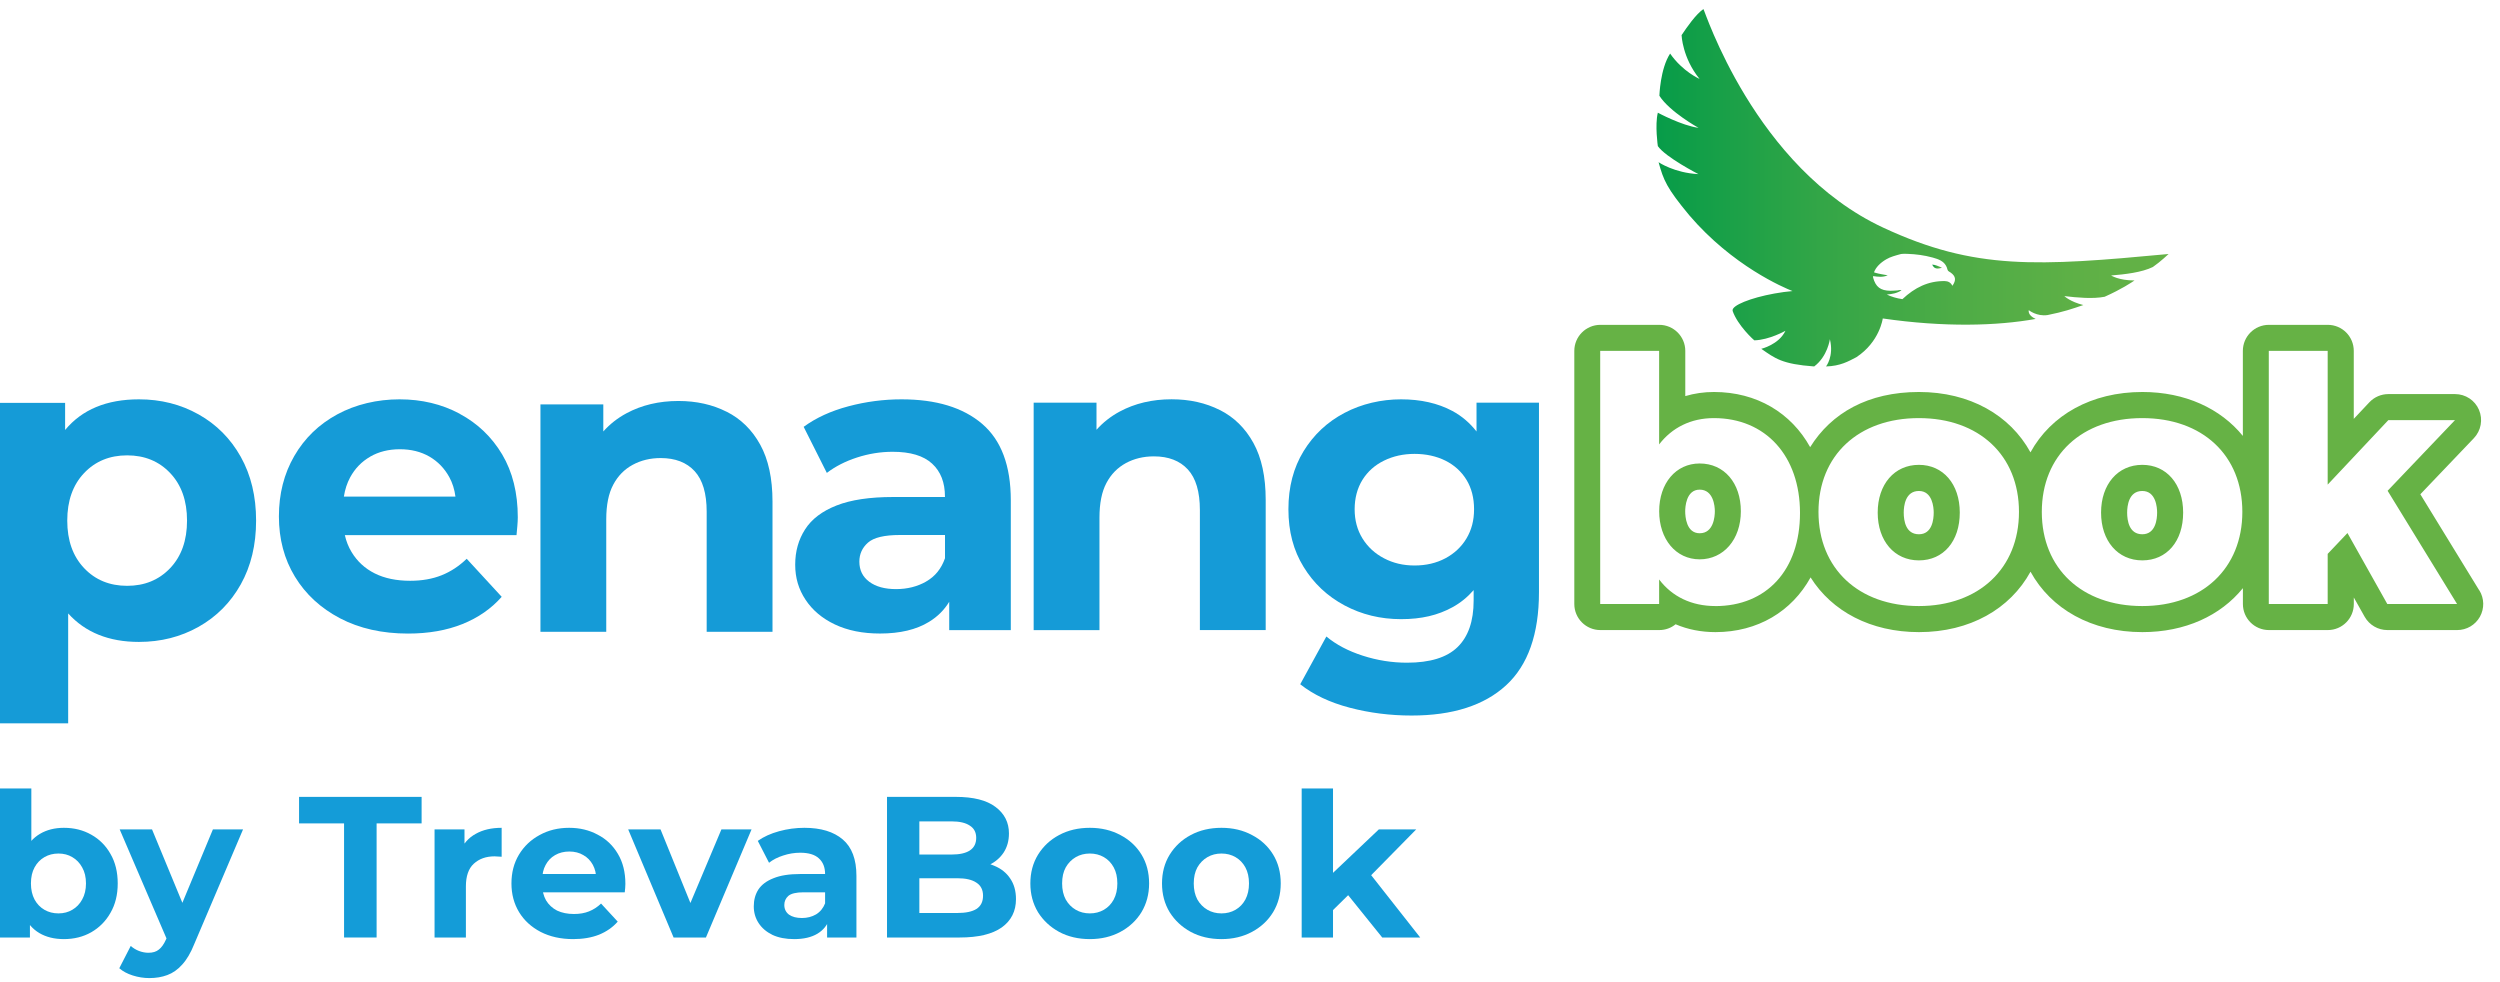 <svg width="112" height="44" viewBox="0 0 112 44" fill="none" xmlns="http://www.w3.org/2000/svg">
<g clip-path="url(#clip0_8_239)">
<path d="M97.153 11.379C91.281 11.929 88.484 12.113 84.381 10.204C78.603 7.523 76.354 0.406 76.313 0.406C75.969 0.645 75.577 1.214 75.335 1.574C75.335 1.574 75.368 2.589 76.141 3.536C76.141 3.536 75.385 3.21 74.821 2.4C74.374 3.088 74.341 4.291 74.341 4.291C74.804 5.015 76.094 5.727 76.094 5.727C75.339 5.626 74.271 5.049 74.271 5.049C74.134 5.6 74.271 6.545 74.271 6.545C74.614 7.044 76.09 7.801 76.09 7.801C75.009 7.748 74.304 7.267 74.304 7.267C74.528 8.077 74.665 8.421 75.678 9.642C77.621 11.917 79.919 12.888 80.306 13.04C80.056 13.062 79.781 13.097 79.492 13.15C78.418 13.345 77.58 13.686 77.621 13.913C77.621 13.917 77.625 13.919 77.625 13.922H77.619C77.842 14.578 78.58 15.247 78.597 15.247C79.265 15.229 79.988 14.819 79.988 14.819C79.695 15.439 78.906 15.627 78.906 15.627C79.525 16.057 79.834 16.313 81.275 16.417C81.876 15.969 81.979 15.196 81.979 15.196C82.167 15.971 81.806 16.417 81.806 16.417C82.442 16.399 82.803 16.192 83.163 16.004C84.211 15.317 84.348 14.267 84.348 14.267C87.107 14.668 89.464 14.601 91.198 14.288C90.821 14.12 90.889 13.895 90.889 13.895C90.889 13.895 91.252 14.189 91.734 14.114C92.445 13.97 92.805 13.848 93.334 13.666C92.734 13.516 92.482 13.265 92.482 13.265C93.06 13.334 93.761 13.398 94.288 13.295C94.288 13.295 94.29 13.294 94.292 13.293C95.05 12.954 95.493 12.655 95.626 12.565C94.921 12.565 94.578 12.342 94.578 12.342C95.197 12.291 95.952 12.205 96.448 11.962C96.792 11.724 97.153 11.379 97.153 11.379ZM87.466 12.802C87.394 12.655 87.271 12.594 87.123 12.592C86.386 12.584 85.785 12.88 85.228 13.402C84.965 13.363 84.729 13.293 84.529 13.195C84.764 13.175 84.981 13.14 85.189 13.005C85.107 12.976 85.057 13.007 85.004 13.011C84.898 13.017 84.793 13.027 84.688 13.027C84.244 13.019 84.032 12.858 83.914 12.434C83.914 12.434 83.914 12.432 83.914 12.43C83.914 12.41 83.914 12.391 83.914 12.369C84.137 12.402 84.356 12.43 84.569 12.334C84.385 12.299 84.203 12.275 84.026 12.224C84 12.219 83.977 12.209 83.955 12.199C84.035 11.98 84.231 11.776 84.506 11.616C84.694 11.505 84.914 11.448 85.168 11.379C85.213 11.377 85.256 11.368 85.32 11.37C85.369 11.37 85.416 11.371 85.465 11.373C85.84 11.387 86.211 11.436 86.574 11.536L86.597 11.542C86.662 11.559 86.724 11.579 86.783 11.6C87.003 11.681 87.187 11.808 87.249 12.084C87.267 12.156 87.345 12.175 87.398 12.217C87.62 12.381 87.644 12.553 87.468 12.803L87.466 12.802Z" fill="url(#paint0_linear_8_239)"/>
<path d="M87.001 11.995C86.832 11.923 86.716 11.864 86.562 11.853C86.65 12.048 86.783 12.06 87.001 11.995Z" fill="url(#paint1_linear_8_239)"/>
<path d="M76.145 20.764C75.077 20.764 74.331 21.652 74.331 22.904C74.331 24.156 75.079 25.058 76.145 25.058C77.211 25.058 77.99 24.174 77.99 22.904C77.99 21.634 77.242 20.764 76.145 20.764ZM76.145 23.89C75.542 23.89 75.497 23.137 75.497 22.904C75.497 22.742 75.528 21.936 76.145 21.936C76.762 21.936 76.825 22.677 76.825 22.904C76.825 23.131 76.774 23.89 76.145 23.89ZM85.967 20.825C84.869 20.825 84.121 21.697 84.121 22.965C84.121 24.233 84.869 25.105 85.967 25.105C87.064 25.105 87.798 24.25 87.798 22.965C87.798 21.68 87.048 20.825 85.967 20.825ZM85.967 23.935C85.377 23.935 85.287 23.329 85.287 22.965C85.287 22.673 85.355 21.996 85.967 21.996C86.578 21.996 86.63 22.738 86.63 22.965C86.63 23.258 86.568 23.935 85.967 23.935ZM95.975 20.825C94.878 20.825 94.128 21.697 94.128 22.965C94.128 24.233 94.878 25.105 95.975 25.105C97.073 25.105 97.805 24.25 97.805 22.965C97.805 21.68 97.057 20.825 95.975 20.825ZM95.975 23.935C95.386 23.935 95.296 23.329 95.296 22.965C95.296 22.673 95.362 21.996 95.975 21.996C96.589 21.996 96.639 22.738 96.639 22.965C96.639 23.258 96.573 23.935 95.975 23.935ZM111.071 26.449L108.431 22.143L110.829 19.631C111.151 19.293 111.243 18.794 111.059 18.363C110.878 17.933 110.454 17.655 109.987 17.655H107C106.678 17.655 106.371 17.786 106.149 18.021L105.449 18.765V15.72C105.449 15.075 104.93 14.553 104.284 14.553H101.646C101 14.553 100.48 15.077 100.48 15.72V19.529C99.48 18.301 97.895 17.561 95.978 17.561C93.693 17.561 91.881 18.596 90.965 20.265C90.051 18.596 88.247 17.561 85.969 17.561C83.69 17.561 82.046 18.502 81.095 20.032C80.247 18.502 78.707 17.561 76.787 17.561C76.338 17.561 75.907 17.624 75.501 17.745V15.72C75.501 15.075 74.977 14.553 74.335 14.553H71.695C71.051 14.553 70.529 15.077 70.529 15.72V27.059C70.529 27.705 71.053 28.227 71.695 28.227H74.335C74.612 28.227 74.868 28.131 75.067 27.967C75.61 28.2 76.212 28.319 76.852 28.319C78.752 28.319 80.277 27.386 81.114 25.868C82.069 27.388 83.807 28.319 85.971 28.319C88.249 28.319 90.053 27.282 90.967 25.612C91.883 27.282 93.695 28.319 95.979 28.319C97.897 28.319 99.482 27.582 100.482 26.349V27.059C100.482 27.705 101.002 28.227 101.648 28.227H104.286C104.932 28.227 105.451 27.703 105.451 27.059V26.768L105.938 27.633C106.145 27.998 106.533 28.227 106.955 28.227H110.083C110.505 28.227 110.893 28 111.1 27.631C111.307 27.259 111.298 26.809 111.075 26.447L111.071 26.449ZM76.846 27.151C75.778 27.151 74.907 26.725 74.329 25.96V27.059H71.689V15.72H74.329V19.909C74.907 19.16 75.747 18.731 76.782 18.731C79.101 18.731 80.64 20.427 80.64 22.98C80.64 25.534 79.146 27.153 76.844 27.153L76.846 27.151ZM85.965 27.151C83.266 27.151 81.468 25.473 81.468 22.933C81.468 20.394 83.268 18.731 85.965 18.731C88.661 18.731 90.45 20.398 90.45 22.933C90.45 25.469 88.649 27.151 85.965 27.151ZM95.974 27.151C93.273 27.151 91.473 25.473 91.473 22.933C91.473 20.394 93.273 18.731 95.974 18.731C98.674 18.731 100.457 20.398 100.457 22.933C100.457 25.469 98.656 27.151 95.974 27.151ZM106.951 27.059L105.166 23.88L104.28 24.814V27.059H101.642V15.72H104.28V21.711L106.996 18.823H109.983L106.965 21.987L110.077 27.059H106.949H106.951Z" fill="#66B245"/>
<path d="M20.592 18.534C19.791 18.105 18.893 17.89 17.899 17.89C16.905 17.89 15.937 18.115 15.111 18.563C14.285 19.011 13.643 19.633 13.184 20.429C12.723 21.226 12.495 22.128 12.495 23.137C12.495 24.146 12.733 25.046 13.213 25.835C13.691 26.623 14.367 27.245 15.236 27.701C16.105 28.155 17.12 28.384 18.28 28.384C19.2 28.384 20.012 28.241 20.719 27.957C21.424 27.674 22.01 27.267 22.476 26.737L20.908 25.033C20.569 25.361 20.194 25.608 19.784 25.772C19.374 25.936 18.905 26.019 18.376 26.019C17.759 26.019 17.23 25.909 16.788 25.688C16.347 25.467 16.001 25.148 15.75 24.731C15.611 24.503 15.511 24.248 15.449 23.974H23.14C23.152 23.849 23.166 23.712 23.177 23.567C23.189 23.423 23.197 23.294 23.197 23.18C23.197 22.082 22.962 21.142 22.498 20.359C22.031 19.576 21.398 18.97 20.598 18.541L20.592 18.534ZM16.585 20.457C16.97 20.236 17.413 20.126 17.917 20.126C18.421 20.126 18.862 20.238 19.241 20.457C19.62 20.678 19.914 20.985 20.129 21.376C20.272 21.636 20.362 21.926 20.404 22.247H15.406C15.455 21.93 15.548 21.642 15.687 21.386C15.902 20.989 16.201 20.68 16.585 20.459V20.457Z" fill="#159BD7"/>
<path d="M32.556 18.448C31.919 18.125 31.198 17.964 30.392 17.964C29.523 17.964 28.748 18.148 28.067 18.514C27.664 18.731 27.319 19.003 27.028 19.33V18.117H24.212V28.306H27.16V23.268C27.16 22.624 27.264 22.106 27.473 21.715C27.68 21.323 27.971 21.026 28.342 20.825C28.713 20.623 29.133 20.521 29.599 20.521C30.253 20.521 30.761 20.717 31.12 21.108C31.48 21.5 31.659 22.106 31.659 22.926V28.304H34.608V22.47C34.608 21.435 34.424 20.586 34.059 19.923C33.694 19.259 33.192 18.767 32.556 18.446V18.448Z" fill="#159BD7"/>
<path d="M44 18.988C43.142 18.256 41.94 17.89 40.389 17.89C39.583 17.89 38.788 17.994 38.007 18.203C37.226 18.41 36.558 18.718 36.004 19.122L37.042 21.186C37.421 20.897 37.87 20.666 38.394 20.496C38.917 20.326 39.448 20.24 39.991 20.24C40.786 20.24 41.373 20.416 41.758 20.77C42.143 21.124 42.334 21.615 42.334 22.247V22.266H40.008C38.962 22.266 38.118 22.393 37.476 22.646C36.834 22.898 36.363 23.254 36.068 23.716C35.771 24.178 35.625 24.704 35.625 25.297C35.625 25.89 35.779 26.402 36.088 26.868C36.396 27.335 36.834 27.705 37.402 27.975C37.97 28.245 38.644 28.382 39.425 28.382C40.319 28.382 41.051 28.208 41.617 27.861C42.002 27.627 42.303 27.326 42.525 26.96V28.231H45.284V22.417C45.284 20.864 44.857 19.721 44 18.989V18.988ZM41.494 26.052C41.098 26.279 40.647 26.392 40.143 26.392C39.639 26.392 39.239 26.283 38.942 26.062C38.646 25.841 38.499 25.541 38.499 25.162C38.499 24.821 38.628 24.538 38.886 24.309C39.144 24.082 39.62 23.968 40.313 23.968H42.336V25.009C42.172 25.477 41.893 25.823 41.494 26.05V26.052Z" fill="#159BD7"/>
<path d="M54.651 18.371C54.014 18.049 53.294 17.888 52.487 17.888C51.619 17.888 50.843 18.072 50.162 18.438C49.76 18.655 49.414 18.927 49.123 19.254V18.041H46.308V28.229H49.256V23.192C49.256 22.548 49.359 22.03 49.568 21.638C49.775 21.247 50.066 20.95 50.437 20.748C50.808 20.547 51.228 20.445 51.695 20.445C52.349 20.445 52.856 20.641 53.216 21.032C53.575 21.423 53.755 22.03 53.755 22.849V28.227H56.703V22.393C56.703 21.359 56.52 20.51 56.154 19.846C55.789 19.183 55.288 18.69 54.651 18.369V18.371Z" fill="#159BD7"/>
<path d="M66.152 19.336C65.849 18.946 65.488 18.637 65.064 18.41C64.416 18.064 63.651 17.89 62.768 17.89C61.885 17.89 61.003 18.091 60.235 18.497C59.466 18.901 58.855 19.473 58.402 20.21C57.949 20.95 57.721 21.816 57.721 22.814C57.721 23.812 57.947 24.661 58.402 25.398C58.855 26.138 59.466 26.711 60.235 27.122C61.005 27.533 61.848 27.738 62.768 27.738C63.688 27.738 64.416 27.562 65.064 27.208C65.427 27.011 65.744 26.752 66.019 26.437V26.905C66.019 27.826 65.779 28.521 65.3 28.988C64.822 29.456 64.064 29.689 63.032 29.689C62.364 29.689 61.706 29.585 61.056 29.376C60.405 29.168 59.861 28.881 59.421 28.515L58.25 30.655C58.841 31.123 59.581 31.473 60.47 31.706C61.358 31.939 62.282 32.056 63.239 32.056C65.078 32.056 66.49 31.604 67.472 30.702C68.454 29.8 68.946 28.407 68.946 26.525V18.041H66.148V19.336H66.152ZM65.699 24.121C65.472 24.5 65.156 24.796 64.754 25.011C64.35 25.226 63.891 25.334 63.373 25.334C62.856 25.334 62.413 25.226 62.002 25.011C61.592 24.796 61.272 24.5 61.038 24.121C60.804 23.741 60.688 23.307 60.688 22.814C60.688 22.321 60.806 21.871 61.038 21.497C61.27 21.126 61.592 20.838 62.002 20.637C62.413 20.435 62.869 20.334 63.373 20.334C63.877 20.334 64.35 20.435 64.754 20.637C65.156 20.838 65.472 21.126 65.699 21.497C65.925 21.869 66.038 22.309 66.038 22.814C66.038 23.319 65.925 23.741 65.699 24.121Z" fill="#159BD7"/>
<path d="M8.898 18.565C9.7 19.017 10.331 19.651 10.788 20.468C11.245 21.286 11.473 22.237 11.473 23.323C11.473 24.409 11.245 25.359 10.788 26.177C10.331 26.995 9.7 27.629 8.898 28.081C8.095 28.532 7.205 28.758 6.225 28.758C4.88 28.758 3.823 28.333 3.054 27.482V32.406H0V18.047H2.917V19.263C3.675 18.348 4.778 17.89 6.227 17.89C7.205 17.89 8.097 18.115 8.9 18.567L8.898 18.565ZM7.625 25.451C8.127 24.921 8.379 24.213 8.379 23.323C8.379 22.433 8.127 21.724 7.625 21.194C7.123 20.664 6.479 20.4 5.696 20.4C4.913 20.4 4.27 20.664 3.767 21.194C3.265 21.724 3.013 22.433 3.013 23.323C3.013 24.213 3.265 24.921 3.767 25.451C4.268 25.981 4.913 26.245 5.696 26.245C6.479 26.245 7.121 25.981 7.625 25.451Z" fill="#159BD7"/>
<path d="M59.476 41.01L59.512 39.3L61.771 37.158H63.445L61.276 39.363L60.547 39.957L59.476 41.01ZM58.315 42V35.322H59.719V42H58.315ZM61.924 42L60.286 39.966L61.168 38.877L63.625 42H61.924Z" fill="#149CD8"/>
<path d="M54.722 42.072C54.206 42.072 53.747 41.964 53.345 41.748C52.949 41.532 52.634 41.238 52.4 40.866C52.172 40.488 52.058 40.059 52.058 39.579C52.058 39.093 52.172 38.664 52.4 38.292C52.634 37.914 52.949 37.62 53.345 37.41C53.747 37.194 54.206 37.086 54.722 37.086C55.232 37.086 55.688 37.194 56.09 37.41C56.492 37.62 56.807 37.911 57.035 38.283C57.263 38.655 57.377 39.087 57.377 39.579C57.377 40.059 57.263 40.488 57.035 40.866C56.807 41.238 56.492 41.532 56.09 41.748C55.688 41.964 55.232 42.072 54.722 42.072ZM54.722 40.92C54.956 40.92 55.166 40.866 55.352 40.758C55.538 40.65 55.685 40.497 55.793 40.299C55.901 40.095 55.955 39.855 55.955 39.579C55.955 39.297 55.901 39.057 55.793 38.859C55.685 38.661 55.538 38.508 55.352 38.4C55.166 38.292 54.956 38.238 54.722 38.238C54.488 38.238 54.278 38.292 54.092 38.4C53.906 38.508 53.756 38.661 53.642 38.859C53.534 39.057 53.48 39.297 53.48 39.579C53.48 39.855 53.534 40.095 53.642 40.299C53.756 40.497 53.906 40.65 54.092 40.758C54.278 40.866 54.488 40.92 54.722 40.92Z" fill="#149CD8"/>
<path d="M48.825 42.072C48.309 42.072 47.849 41.964 47.447 41.748C47.051 41.532 46.736 41.238 46.502 40.866C46.275 40.488 46.16 40.059 46.16 39.579C46.16 39.093 46.275 38.664 46.502 38.292C46.736 37.914 47.051 37.62 47.447 37.41C47.849 37.194 48.309 37.086 48.825 37.086C49.334 37.086 49.791 37.194 50.193 37.41C50.594 37.62 50.91 37.911 51.138 38.283C51.365 38.655 51.48 39.087 51.48 39.579C51.48 40.059 51.365 40.488 51.138 40.866C50.91 41.238 50.594 41.532 50.193 41.748C49.791 41.964 49.334 42.072 48.825 42.072ZM48.825 40.92C49.059 40.92 49.269 40.866 49.455 40.758C49.641 40.65 49.788 40.497 49.895 40.299C50.004 40.095 50.057 39.855 50.057 39.579C50.057 39.297 50.004 39.057 49.895 38.859C49.788 38.661 49.641 38.508 49.455 38.4C49.269 38.292 49.059 38.238 48.825 38.238C48.59 38.238 48.38 38.292 48.194 38.4C48.008 38.508 47.858 38.661 47.745 38.859C47.636 39.057 47.583 39.297 47.583 39.579C47.583 39.855 47.636 40.095 47.745 40.299C47.858 40.497 48.008 40.65 48.194 40.758C48.38 40.866 48.59 40.92 48.825 40.92Z" fill="#149CD8"/>
<path d="M39.738 42V35.7H42.816C43.608 35.7 44.202 35.85 44.598 36.15C45 36.45 45.201 36.846 45.201 37.338C45.201 37.668 45.12 37.956 44.958 38.202C44.796 38.442 44.574 38.628 44.292 38.76C44.01 38.892 43.686 38.958 43.32 38.958L43.491 38.589C43.887 38.589 44.238 38.655 44.544 38.787C44.85 38.913 45.087 39.102 45.255 39.354C45.429 39.606 45.516 39.915 45.516 40.281C45.516 40.821 45.303 41.244 44.877 41.55C44.451 41.85 43.824 42 42.996 42H39.738ZM41.187 40.902H42.888C43.266 40.902 43.551 40.842 43.743 40.722C43.941 40.596 44.04 40.398 44.04 40.128C44.04 39.864 43.941 39.669 43.743 39.543C43.551 39.411 43.266 39.345 42.888 39.345H41.079V38.283H42.636C42.99 38.283 43.26 38.223 43.446 38.103C43.638 37.977 43.734 37.788 43.734 37.536C43.734 37.29 43.638 37.107 43.446 36.987C43.26 36.861 42.99 36.798 42.636 36.798H41.187V40.902Z" fill="#149CD8"/>
<path d="M37.054 42V41.055L36.964 40.848V39.156C36.964 38.856 36.871 38.622 36.685 38.454C36.505 38.286 36.226 38.202 35.848 38.202C35.59 38.202 35.335 38.244 35.083 38.328C34.837 38.406 34.627 38.514 34.453 38.652L33.949 37.671C34.213 37.485 34.531 37.341 34.903 37.239C35.275 37.137 35.653 37.086 36.037 37.086C36.775 37.086 37.348 37.26 37.756 37.608C38.164 37.956 38.368 38.499 38.368 39.237V42H37.054ZM35.578 42.072C35.2 42.072 34.876 42.009 34.606 41.883C34.336 41.751 34.129 41.574 33.985 41.352C33.841 41.13 33.769 40.881 33.769 40.605C33.769 40.317 33.838 40.065 33.976 39.849C34.12 39.633 34.345 39.465 34.651 39.345C34.957 39.219 35.356 39.156 35.848 39.156H37.135V39.975H36.001C35.671 39.975 35.443 40.029 35.317 40.137C35.197 40.245 35.137 40.38 35.137 40.542C35.137 40.722 35.206 40.866 35.344 40.974C35.488 41.076 35.683 41.127 35.929 41.127C36.163 41.127 36.373 41.073 36.559 40.965C36.745 40.851 36.88 40.686 36.964 40.47L37.18 41.118C37.078 41.43 36.892 41.667 36.622 41.829C36.352 41.991 36.004 42.072 35.578 42.072Z" fill="#149CD8"/>
<path d="M30.177 42L28.143 37.158H29.592L31.284 41.325H30.564L32.319 37.158H33.669L31.626 42H30.177Z" fill="#149CD8"/>
<path d="M25.677 42.072C25.125 42.072 24.639 41.964 24.218 41.748C23.805 41.532 23.483 41.238 23.256 40.866C23.027 40.488 22.913 40.059 22.913 39.579C22.913 39.093 23.024 38.664 23.247 38.292C23.474 37.914 23.784 37.62 24.174 37.41C24.564 37.194 25.005 37.086 25.497 37.086C25.971 37.086 26.396 37.188 26.774 37.392C27.159 37.59 27.462 37.878 27.683 38.256C27.905 38.628 28.017 39.075 28.017 39.597C28.017 39.651 28.014 39.714 28.008 39.786C28.002 39.852 27.995 39.915 27.989 39.975H24.056V39.156H27.252L26.712 39.399C26.712 39.147 26.66 38.928 26.558 38.742C26.456 38.556 26.316 38.412 26.136 38.31C25.956 38.202 25.745 38.148 25.506 38.148C25.265 38.148 25.052 38.202 24.866 38.31C24.686 38.412 24.546 38.559 24.444 38.751C24.341 38.937 24.291 39.159 24.291 39.417V39.633C24.291 39.897 24.348 40.131 24.462 40.335C24.581 40.533 24.747 40.686 24.956 40.794C25.172 40.896 25.424 40.947 25.712 40.947C25.971 40.947 26.195 40.908 26.387 40.83C26.585 40.752 26.765 40.635 26.927 40.479L27.674 41.289C27.453 41.541 27.174 41.736 26.837 41.874C26.502 42.006 26.114 42.072 25.677 42.072Z" fill="#149CD8"/>
<path d="M19.468 42V37.158H20.809V38.526L20.62 38.13C20.764 37.788 20.995 37.53 21.313 37.356C21.631 37.176 22.018 37.086 22.474 37.086V38.382C22.414 38.376 22.36 38.373 22.312 38.373C22.264 38.367 22.213 38.364 22.159 38.364C21.775 38.364 21.463 38.475 21.223 38.697C20.989 38.913 20.872 39.252 20.872 39.714V42H19.468Z" fill="#149CD8"/>
<path d="M15.414 42V36.888H13.398V35.7H18.888V36.888H16.872V42H15.414Z" fill="#149CD8"/>
<path d="M6.694 43.818C6.442 43.818 6.193 43.779 5.947 43.701C5.701 43.623 5.5 43.515 5.344 43.377L5.857 42.378C5.965 42.474 6.088 42.549 6.226 42.603C6.37 42.657 6.511 42.684 6.649 42.684C6.847 42.684 7.003 42.636 7.117 42.54C7.237 42.45 7.345 42.297 7.441 42.081L7.693 41.487L7.801 41.334L9.538 37.158H10.888L8.701 42.297C8.545 42.687 8.365 42.993 8.161 43.215C7.963 43.437 7.741 43.593 7.495 43.683C7.255 43.773 6.988 43.818 6.694 43.818ZM7.522 42.189L5.362 37.158H6.811L8.485 41.208L7.522 42.189Z" fill="#149CD8"/>
<path d="M2.862 42.072C2.436 42.072 2.07 41.982 1.764 41.802C1.458 41.622 1.224 41.349 1.062 40.983C0.9 40.611 0.819 40.143 0.819 39.579C0.819 39.009 0.903 38.541 1.071 38.175C1.245 37.809 1.485 37.536 1.791 37.356C2.097 37.176 2.454 37.086 2.862 37.086C3.318 37.086 3.726 37.188 4.086 37.392C4.452 37.596 4.74 37.884 4.95 38.256C5.166 38.628 5.274 39.069 5.274 39.579C5.274 40.083 5.166 40.521 4.95 40.893C4.74 41.265 4.452 41.556 4.086 41.766C3.726 41.97 3.318 42.072 2.862 42.072ZM0 42V35.322H1.404V38.139L1.314 39.57L1.341 41.01V42H0ZM2.619 40.92C2.853 40.92 3.06 40.866 3.24 40.758C3.426 40.65 3.573 40.497 3.681 40.299C3.795 40.095 3.852 39.855 3.852 39.579C3.852 39.297 3.795 39.057 3.681 38.859C3.573 38.661 3.426 38.508 3.24 38.4C3.06 38.292 2.853 38.238 2.619 38.238C2.385 38.238 2.175 38.292 1.989 38.4C1.803 38.508 1.656 38.661 1.548 38.859C1.44 39.057 1.386 39.297 1.386 39.579C1.386 39.855 1.44 40.095 1.548 40.299C1.656 40.497 1.803 40.65 1.989 40.758C2.175 40.866 2.385 40.92 2.619 40.92Z" fill="#149CD8"/>
</g>
<defs>
<linearGradient id="paint0_linear_8_239" x1="74.208" y1="8.413" x2="97.153" y2="8.413" gradientUnits="userSpaceOnUse">
<stop stop-color="#079C49"/>
<stop offset="0.06" stop-color="#0F9E48"/>
<stop offset="0.33" stop-color="#34A647"/>
<stop offset="0.59" stop-color="#4EAC46"/>
<stop offset="0.82" stop-color="#5EB046"/>
<stop offset="1" stop-color="#64B246"/>
</linearGradient>
<linearGradient id="paint1_linear_8_239" x1="86.562" y1="11.943" x2="87.001" y2="11.943" gradientUnits="userSpaceOnUse">
<stop stop-color="#079C49"/>
<stop offset="0.06" stop-color="#0F9E48"/>
<stop offset="0.33" stop-color="#34A647"/>
<stop offset="0.59" stop-color="#4EAC46"/>
<stop offset="0.82" stop-color="#5EB046"/>
<stop offset="1" stop-color="#64B246"/>
</linearGradient>
<clipPath id="clip0_8_239">
<rect width="112" height="44" fill="white"/>
</clipPath>
</defs>
</svg>

